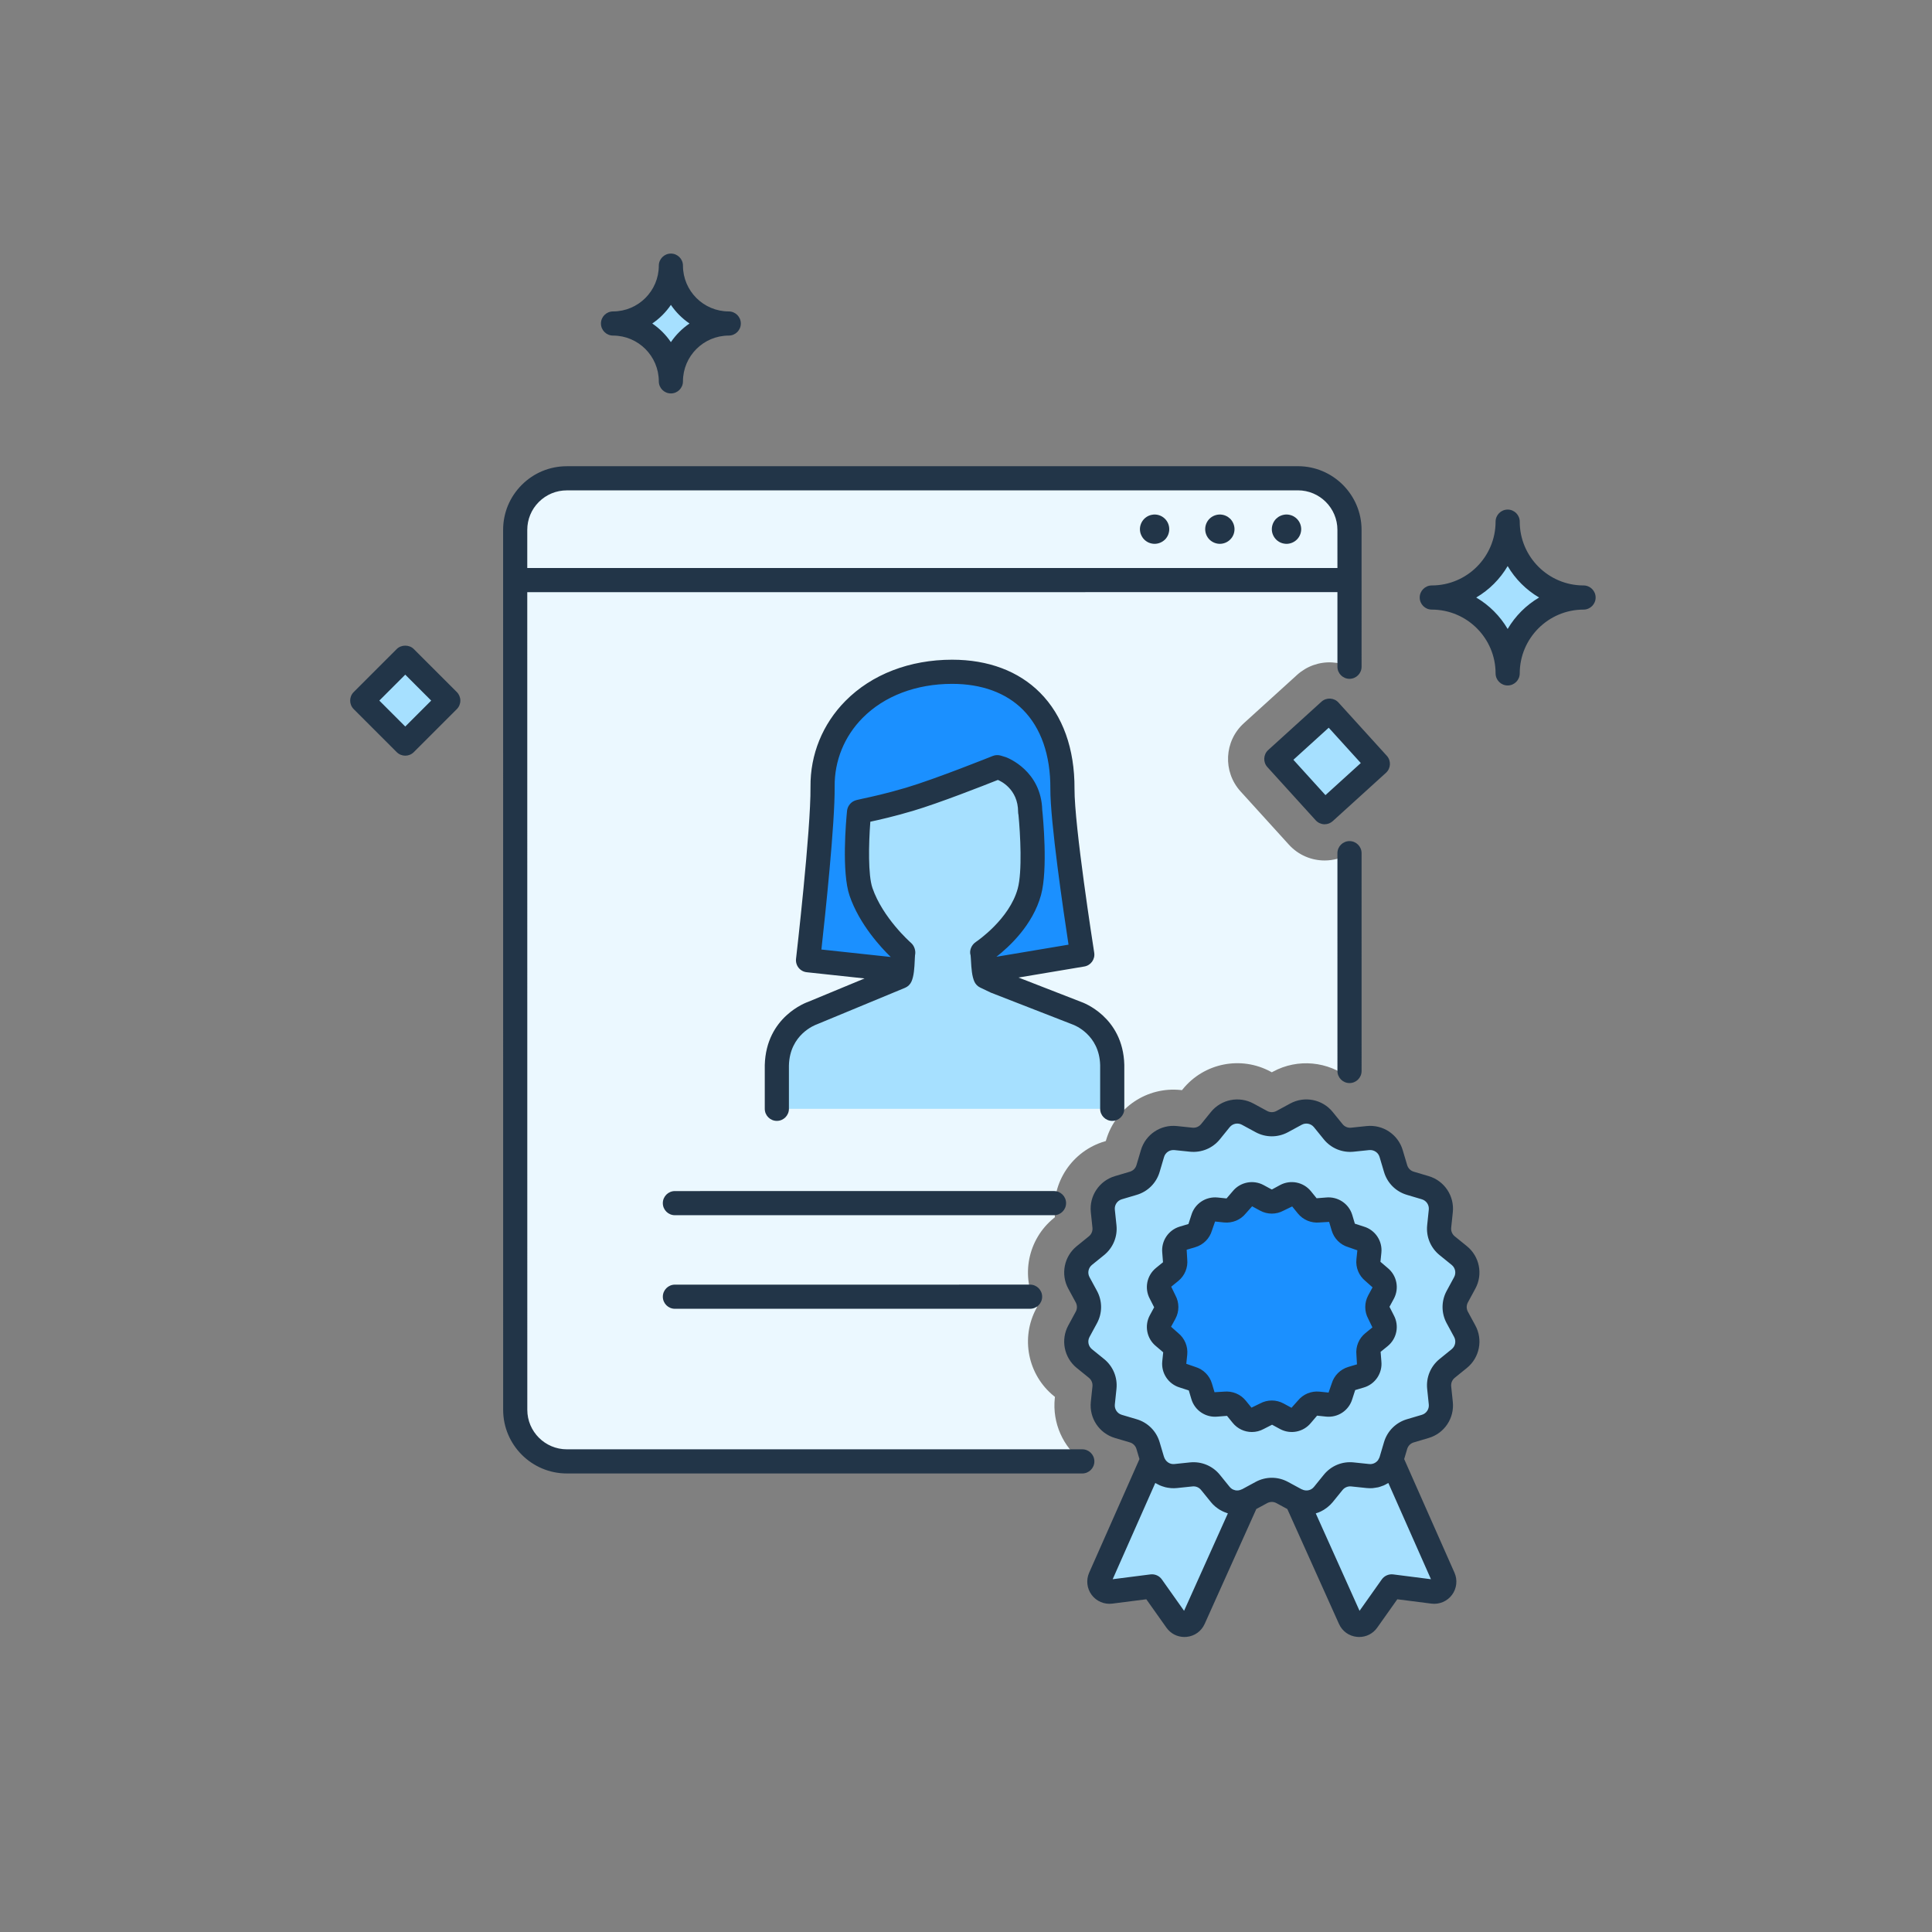 <svg width="160" height="160" viewBox="0 0 160 160" fill="none" xmlns="http://www.w3.org/2000/svg">
<rect x="0" y="0" width="160" height="160" fill="#808080" stroke="none"/>
<path fill-rule="evenodd" clip-rule="evenodd" d="M87.354 115.789L87.365 115.685L87.283 115.618C85.111 113.855 84.503 110.795 85.833 108.34L85.884 108.244L85.834 108.151C84.501 105.693 85.11 102.632 87.282 100.871L87.365 100.804L87.354 100.697C87.062 97.92 88.795 95.324 91.476 94.527L91.579 94.496L91.609 94.395C92.406 91.715 95 89.979 97.782 90.271L97.886 90.282L97.953 90.2C99.716 88.029 102.775 87.42 105.233 88.752L105.327 88.803L105.42 88.752C107.489 87.631 109.974 87.9 111.762 89.3V70.687C111.127 71.07 110.414 71.261 109.702 71.261C108.613 71.261 107.528 70.819 106.739 69.949L102.738 65.542C101.253 63.906 101.376 61.377 103.012 59.892L107.419 55.891C108.205 55.178 109.241 54.804 110.301 54.857C110.812 54.882 111.306 55.009 111.762 55.216V43.879C111.762 41.52 109.85 39.608 107.491 39.608H46.938C44.579 39.608 42.666 41.52 42.666 43.879V116.755C42.666 119.113 44.579 121.026 46.938 121.026H89.631C88.046 119.827 87.137 117.86 87.354 115.789Z" fill="#EBF8FF"/>
<path fill-rule="evenodd" clip-rule="evenodd" d="M50.768 26.792C53.414 26.792 55.559 24.646 55.56 22C55.56 24.646 57.706 26.792 60.352 26.792C57.706 26.792 55.56 28.937 55.56 31.583C55.559 28.937 53.414 26.792 50.768 26.792ZM118.574 49.484C122.045 49.484 124.858 46.671 124.859 43.201C124.859 46.671 127.673 49.484 131.143 49.484C127.673 49.484 124.859 52.297 124.859 55.767C124.858 52.297 122.045 49.484 118.574 49.484ZM109.7 67.261L105.7 62.853L110.107 58.853L114.108 63.26L109.7 67.261ZM30 58.02L33.562 61.582L37.124 58.02L33.562 54.457L30 58.02Z" fill="#A6E0FF"/>
<path fill-rule="evenodd" clip-rule="evenodd" d="M106.188 92.886L107.327 92.268C108.092 91.853 109.044 92.043 109.592 92.719L110.408 93.725C110.793 94.2 111.392 94.448 112 94.385L113.288 94.25C114.154 94.159 114.961 94.699 115.209 95.533L115.578 96.775C115.751 97.361 116.21 97.82 116.796 97.993L118.038 98.362C118.872 98.61 119.412 99.417 119.321 100.283L119.187 101.571C119.123 102.179 119.371 102.778 119.846 103.163L120.852 103.979C121.528 104.527 121.718 105.479 121.303 106.244L120.685 107.383C120.394 107.921 120.394 108.569 120.685 109.106L121.303 110.245C121.718 111.01 121.528 111.963 120.852 112.511L119.846 113.326C119.371 113.711 119.123 114.31 119.187 114.919L119.321 116.207C119.412 117.073 118.872 117.88 118.038 118.127L116.796 118.496C116.21 118.67 115.751 119.128 115.578 119.715L115.225 120.903L119.539 130.65C119.802 131.243 119.316 131.896 118.672 131.814L115.251 131.378L113.24 134.216C112.868 134.742 112.064 134.664 111.8 134.076L107.385 124.251C107.365 124.241 107.346 124.231 107.327 124.221L106.188 123.604C105.65 123.312 105.002 123.312 104.465 123.604L103.326 124.221C103.307 124.231 103.288 124.241 103.269 124.251L98.853 134.076C98.588 134.664 97.785 134.742 97.413 134.216L95.402 131.377L91.981 131.813C91.337 131.895 90.851 131.243 91.113 130.649L95.428 120.903L95.444 120.956C95.618 121.542 96.066 121.982 96.617 122.161C96.066 121.981 95.617 121.541 95.444 120.956L95.075 119.715C94.901 119.128 94.443 118.67 93.856 118.496L92.615 118.127C91.78 117.88 91.241 117.073 91.332 116.207L91.466 114.919C91.53 114.31 91.282 113.711 90.807 113.326L89.801 112.511C89.125 111.963 88.935 111.01 89.35 110.245L89.967 109.106C90.259 108.569 90.259 107.921 89.967 107.383L89.35 106.244C88.935 105.479 89.125 104.527 89.801 103.979L90.807 103.163C91.282 102.778 91.53 102.179 91.466 101.571L91.332 100.283C91.241 99.417 91.78 98.61 92.615 98.362L93.856 97.993C94.443 97.82 94.901 97.361 95.075 96.775L95.444 95.533C95.691 94.699 96.499 94.159 97.364 94.25L98.652 94.385C99.261 94.448 99.86 94.2 100.245 93.725L101.06 92.719C101.608 92.043 102.561 91.853 103.326 92.268L104.465 92.886C105.002 93.177 105.65 93.177 106.188 92.886ZM109.38 123.991C109.456 123.924 109.527 123.851 109.593 123.77L110.149 123.084L109.592 123.77C109.527 123.851 109.456 123.924 109.38 123.991ZM111.426 122.137C111.612 122.096 111.805 122.085 112 122.105L112.184 122.124L112 122.105C111.806 122.085 111.612 122.096 111.426 122.137ZM115.042 121.346C114.917 121.562 114.751 121.747 114.555 121.892C114.751 121.747 114.917 121.562 115.042 121.346ZM101.06 123.77C101.085 123.8 101.11 123.829 101.136 123.857C101.11 123.829 101.085 123.8 101.06 123.77L100.245 122.764C100.026 122.494 99.737 122.297 99.416 122.189C99.737 122.296 100.026 122.493 100.245 122.764L101.06 123.77Z" fill="#A6E0FF"/>
<path fill-rule="evenodd" clip-rule="evenodd" d="M105.824 99.379L106.481 99.023C106.923 98.783 107.472 98.893 107.789 99.283L108.26 99.863C108.482 100.138 108.828 100.281 109.178 100.244L109.922 100.167C110.422 100.114 110.888 100.426 111.031 100.907L111.244 101.624C111.344 101.962 111.609 102.227 111.947 102.327L112.664 102.54C113.145 102.683 113.457 103.149 113.405 103.649L113.327 104.393C113.29 104.743 113.433 105.089 113.708 105.312L114.288 105.782C114.678 106.099 114.788 106.649 114.549 107.09L114.192 107.747C114.024 108.058 114.024 108.432 114.192 108.742L114.549 109.399C114.788 109.841 114.678 110.391 114.288 110.707L113.708 111.178C113.433 111.4 113.29 111.746 113.327 112.097L113.405 112.84C113.457 113.34 113.145 113.806 112.664 113.949L111.947 114.162C111.609 114.262 111.344 114.527 111.244 114.865L111.031 115.582C110.888 116.064 110.422 116.375 109.922 116.323L109.178 116.245C108.828 116.209 108.482 116.352 108.26 116.626L107.789 117.207C107.472 117.597 106.923 117.706 106.481 117.466L105.824 117.11C105.513 116.942 105.139 116.942 104.829 117.11L104.172 117.466C103.73 117.706 103.18 117.597 102.864 117.207L102.393 116.626C102.171 116.352 101.825 116.209 101.474 116.245L100.731 116.323C100.231 116.375 99.765 116.064 99.622 115.582L99.409 114.865C99.309 114.527 99.044 114.262 98.706 114.162L97.989 113.949C97.508 113.806 97.196 113.34 97.248 112.84L97.326 112.097C97.363 111.746 97.22 111.4 96.946 111.178L96.365 110.707C95.974 110.391 95.865 109.841 96.105 109.399L96.461 108.742C96.629 108.432 96.629 108.058 96.461 107.747L96.105 107.09C95.865 106.649 95.974 106.099 96.365 105.782L96.946 105.312C97.22 105.089 97.363 104.743 97.326 104.393L97.248 103.649C97.196 103.149 97.508 102.683 97.989 102.54L98.706 102.327C99.044 102.227 99.309 101.962 99.409 101.624L99.622 100.907C99.765 100.426 100.231 100.114 100.731 100.167L101.474 100.244C101.825 100.281 102.171 100.138 102.393 99.863L102.864 99.283C103.18 98.893 103.73 98.783 104.172 99.023L104.829 99.379C105.139 99.547 105.513 99.547 105.824 99.379Z" fill="#1B90FF"/>
<path fill-rule="evenodd" clip-rule="evenodd" d="M74.301 80.316L66.919 79.522C66.919 79.522 68.159 68.807 68.122 65.153C68.07 59.984 72.359 55.634 78.856 55.634C84.662 55.634 88.016 59.42 87.987 65.314C87.971 68.553 89.631 79.056 89.631 79.056L82.122 80.316" fill="#1B90FF"/>
<path fill-rule="evenodd" clip-rule="evenodd" d="M92.111 91.827V88.207C92.024 84.87 89.184 83.91 89.184 83.91L82.416 81.273L81.606 80.882C81.389 80.382 81.429 79.112 81.355 78.892C81.348 78.872 81.355 78.851 81.372 78.84C81.686 78.629 84.474 76.689 85.249 73.856C85.79 71.878 85.355 67.508 85.329 67.255C85.328 67.247 85.315 67.247 85.315 67.239C85.317 64.538 83.014 63.663 83.014 63.663L82.592 63.533C82.592 63.533 77.83 65.45 75.319 66.194C72.854 66.925 71.269 67.173 71.153 67.238C71.147 67.242 71.144 67.246 71.143 67.253C71.119 67.494 70.678 72.029 71.305 73.856C72.224 76.534 74.535 78.615 74.791 78.839C74.805 78.851 74.81 78.871 74.804 78.889C74.736 79.099 74.789 80.38 74.57 80.882L67.263 83.91C67.263 83.91 64.424 84.87 64.336 88.207V91.827" fill="#A6E0FF"/>
<path fill-rule="evenodd" clip-rule="evenodd" d="M57.102 26.791C56.497 26.379 55.972 25.855 55.56 25.249C55.148 25.855 54.623 26.379 54.018 26.791C54.623 27.204 55.148 27.728 55.56 28.334C55.972 27.728 56.497 27.204 57.102 26.791ZM54.56 31.583C54.56 29.493 52.858 27.791 50.768 27.791C50.215 27.791 49.768 27.344 49.768 26.791C49.768 26.239 50.215 25.791 50.768 25.791C52.858 25.791 54.56 24.09 54.56 22C54.56 21.448 55.008 21 55.56 21C56.112 21 56.56 21.448 56.56 22C56.56 24.09 58.262 25.791 60.352 25.791C60.905 25.791 61.352 26.239 61.352 26.791C61.352 27.344 60.905 27.791 60.352 27.791C58.262 27.791 56.56 29.493 56.56 31.583C56.56 32.135 56.112 32.583 55.56 32.583C55.008 32.583 54.56 32.135 54.56 31.583ZM87.288 98.638C87.84 98.638 88.288 99.086 88.288 99.638C88.288 100.19 87.84 100.638 87.288 100.638L55.892 100.639C55.34 100.639 54.892 100.192 54.892 99.639C54.892 99.087 55.34 98.639 55.892 98.639L87.288 98.638ZM55.893 106.388C55.341 106.388 54.893 106.836 54.893 107.388C54.893 107.94 55.341 108.388 55.893 108.388L85.306 108.387C85.858 108.387 86.306 107.939 86.306 107.387C86.306 106.834 85.858 106.387 85.306 106.387L55.893 106.388ZM44.624 41.571C44.006 42.188 43.666 43.011 43.666 43.886V47.041L110.76 47.038L110.759 43.883C110.759 42.077 109.291 40.608 107.486 40.608H107.485L46.939 40.611C46.065 40.611 45.243 40.952 44.624 41.571ZM89.631 120.026C90.183 120.026 90.631 120.473 90.631 121.026C90.631 121.578 90.183 122.026 89.631 122.026H46.943C44.035 122.026 41.669 119.66 41.669 116.752L41.666 48.041V48.041V48.039V43.886C41.666 42.477 42.214 41.153 43.21 40.157C44.207 39.16 45.531 38.611 46.939 38.611L107.485 38.608H107.486C110.393 38.608 112.759 40.974 112.759 43.883L112.76 55.217C112.76 55.769 112.312 56.217 111.76 56.217C111.208 56.217 110.76 55.769 110.76 55.217V49.038L43.666 49.041L43.669 116.752C43.669 118.557 45.138 120.026 46.943 120.026H89.631ZM95.385 42.635C95.307 42.648 95.23 42.673 95.156 42.703C95.084 42.731 95.011 42.77 94.948 42.815C94.88 42.858 94.817 42.911 94.763 42.965C94.535 43.194 94.404 43.505 94.404 43.825C94.404 43.903 94.413 43.984 94.428 44.062C94.443 44.139 94.467 44.218 94.501 44.291C94.53 44.364 94.569 44.431 94.613 44.499C94.656 44.568 94.705 44.626 94.763 44.684C94.817 44.737 94.88 44.791 94.948 44.834C95.011 44.879 95.084 44.917 95.157 44.947C95.23 44.975 95.307 44.999 95.385 45.014C95.463 45.029 95.54 45.038 95.618 45.038C95.939 45.038 96.249 44.907 96.478 44.684C96.536 44.626 96.585 44.568 96.629 44.499C96.672 44.431 96.711 44.364 96.74 44.291C96.769 44.218 96.793 44.139 96.808 44.062C96.827 43.984 96.832 43.901 96.832 43.825C96.832 43.504 96.706 43.193 96.477 42.965C96.196 42.682 95.779 42.551 95.385 42.635ZM101.484 42.702C101.557 42.731 101.63 42.77 101.698 42.814C101.761 42.857 101.824 42.911 101.883 42.964C102.106 43.192 102.237 43.503 102.237 43.824C102.237 43.901 102.228 43.984 102.213 44.062C102.198 44.14 102.174 44.217 102.145 44.29C102.111 44.363 102.077 44.431 102.033 44.499C101.985 44.567 101.936 44.625 101.878 44.684C101.654 44.907 101.344 45.038 101.023 45.038C100.702 45.038 100.392 44.907 100.164 44.684C99.936 44.456 99.809 44.144 99.809 43.824C99.809 43.503 99.936 43.192 100.163 42.964C100.445 42.683 100.863 42.552 101.261 42.634C101.339 42.648 101.411 42.673 101.484 42.702ZM107.216 42.814C107.153 42.77 107.08 42.731 107.007 42.702C106.934 42.673 106.856 42.648 106.779 42.634C106.624 42.6 106.463 42.6 106.303 42.634C106.23 42.648 106.153 42.673 106.08 42.702C106.007 42.731 105.934 42.77 105.865 42.814C105.802 42.858 105.739 42.911 105.681 42.964C105.458 43.193 105.327 43.504 105.327 43.824C105.327 44.145 105.458 44.456 105.686 44.684C105.739 44.737 105.802 44.791 105.871 44.834C105.934 44.878 106.007 44.917 106.08 44.946C106.153 44.975 106.23 45 106.308 45.014C106.385 45.028 106.463 45.039 106.541 45.039C106.862 45.039 107.177 44.907 107.401 44.684C107.629 44.456 107.76 44.145 107.76 43.824C107.76 43.504 107.629 43.192 107.401 42.964C107.347 42.911 107.284 42.858 107.216 42.814ZM122.254 49.484C123.328 50.115 124.227 51.014 124.858 52.088C125.489 51.014 126.388 50.115 127.462 49.484C126.388 48.853 125.489 47.954 124.858 46.88C124.227 47.954 123.328 48.853 122.254 49.484ZM125.858 43.201C125.859 46.114 128.23 48.484 131.143 48.484C131.695 48.484 132.143 48.932 132.143 49.484C132.143 50.036 131.695 50.484 131.143 50.484C128.23 50.484 125.859 52.854 125.858 55.768C125.858 56.319 125.41 56.767 124.858 56.767C124.306 56.767 123.858 56.319 123.858 55.767C123.858 52.854 121.487 50.484 118.574 50.484C118.022 50.484 117.574 50.036 117.574 49.484C117.574 48.932 118.022 48.484 118.574 48.484C121.487 48.484 123.858 46.114 123.858 43.201C123.858 42.649 124.306 42.201 124.858 42.201C125.41 42.201 125.858 42.649 125.858 43.201ZM109.769 65.849L107.113 62.922L110.039 60.266L112.695 63.192L109.769 65.849ZM109.436 58.113L105.028 62.114C104.619 62.485 104.588 63.117 104.959 63.526L108.96 67.933C109.139 68.13 109.387 68.247 109.652 68.261C109.66 68.261 109.668 68.261 109.676 68.261L109.688 68.262L109.701 68.262C109.949 68.262 110.188 68.169 110.373 68.002L114.78 64.001C115.189 63.63 115.22 62.997 114.848 62.589L110.848 58.182C110.477 57.773 109.845 57.742 109.436 58.113ZM31.414 58.02L33.562 60.168L35.71 58.02L33.562 55.872L31.414 58.02ZM32.855 53.751C33.23 53.376 33.894 53.376 34.269 53.751L37.832 57.313C38.019 57.501 38.124 57.755 38.124 58.02C38.124 58.285 38.019 58.54 37.832 58.727L34.269 62.289C34.074 62.484 33.818 62.582 33.562 62.582C33.306 62.582 33.05 62.484 32.855 62.289L29.293 58.727C28.902 58.336 28.902 57.704 29.293 57.313L32.855 53.751ZM111.76 69.656C111.208 69.656 110.76 70.104 110.76 70.656L110.761 88.695C110.761 89.247 111.209 89.695 111.761 89.695C112.313 89.695 112.761 89.247 112.761 88.695L112.76 70.656C112.76 70.104 112.312 69.656 111.76 69.656ZM119.217 112.549L120.222 111.734C120.524 111.489 120.609 111.063 120.424 110.722L119.806 109.583C119.352 108.745 119.352 107.745 119.806 106.906L120.423 105.768C120.609 105.426 120.524 105 120.222 104.755L119.216 103.94C118.476 103.339 118.093 102.415 118.192 101.467L118.326 100.179C118.367 99.792 118.126 99.431 117.753 99.321L116.512 98.952C115.597 98.681 114.89 97.974 114.619 97.059L114.25 95.818C114.14 95.445 113.782 95.208 113.392 95.245L112.103 95.379C111.158 95.477 110.232 95.096 109.631 94.355L108.815 93.349C108.57 93.047 108.144 92.962 107.804 93.147L106.665 93.765H106.664C105.826 94.218 104.826 94.218 103.989 93.765L102.849 93.147C102.508 92.961 102.081 93.046 101.837 93.349L101.022 94.355C100.42 95.096 99.494 95.475 98.548 95.379L97.261 95.245C96.866 95.207 96.513 95.445 96.402 95.817L96.034 97.06C95.763 97.973 95.055 98.681 94.141 98.952L92.9 99.32C92.527 99.431 92.285 99.792 92.326 100.179L92.461 101.467C92.56 102.415 92.177 103.339 91.437 103.94L90.43 104.755C90.128 105 90.044 105.426 90.229 105.767L90.847 106.906C91.301 107.745 91.301 108.745 90.847 109.583L90.229 110.722C90.044 111.063 90.128 111.489 90.43 111.734L91.436 112.549C92.177 113.15 92.56 114.074 92.461 115.023L92.326 116.311C92.285 116.697 92.527 117.058 92.899 117.169L94.141 117.537C95.056 117.809 95.763 118.517 96.034 119.43L96.386 120.616C96.386 120.617 96.387 120.618 96.387 120.619C96.513 121.045 96.879 121.288 97.261 121.245L98.549 121.11C99.495 121.012 100.421 121.394 101.022 122.134L101.837 123.14C101.897 123.214 101.969 123.275 102.047 123.322C102.112 123.36 102.182 123.385 102.255 123.403C102.268 123.407 102.279 123.415 102.292 123.418C102.466 123.454 102.654 123.432 102.825 123.345C102.829 123.343 102.833 123.342 102.838 123.34C102.841 123.339 102.844 123.339 102.847 123.338C102.855 123.336 102.863 123.334 102.87 123.33L103.988 122.724C104.407 122.497 104.867 122.383 105.326 122.383C105.786 122.383 106.246 122.497 106.665 122.725L107.783 123.33C107.79 123.334 107.798 123.336 107.806 123.338C107.81 123.339 107.814 123.34 107.819 123.341C107.822 123.342 107.825 123.344 107.828 123.345C108.085 123.473 108.377 123.459 108.607 123.321C108.684 123.274 108.756 123.214 108.815 123.141L109.631 122.134C110.23 121.394 111.153 121.008 112.104 121.11L113.392 121.245C113.678 121.276 113.952 121.149 114.12 120.928L114.121 120.927C114.122 120.926 114.123 120.925 114.124 120.924C114.129 120.917 114.134 120.909 114.138 120.901C114.14 120.895 114.143 120.889 114.146 120.882C114.15 120.871 114.155 120.86 114.161 120.85C114.195 120.793 114.231 120.737 114.25 120.672C114.25 120.672 114.25 120.672 114.25 120.671C114.25 120.671 114.25 120.671 114.25 120.67L114.251 120.669L114.252 120.668L114.619 119.43C114.889 118.517 115.597 117.809 116.511 117.537L117.753 117.169C118.126 117.058 118.367 116.697 118.326 116.311L118.192 115.023C118.093 114.074 118.476 113.149 119.217 112.549ZM115.377 130.385L118.506 130.784L114.977 122.815C114.971 122.819 114.965 122.822 114.959 122.826C114.945 122.834 114.931 122.841 114.916 122.848C114.902 122.854 114.888 122.861 114.874 122.869C114.779 122.924 114.683 122.979 114.581 123.022C114.54 123.04 114.496 123.05 114.454 123.066L114.446 123.069C114.345 123.107 114.244 123.145 114.139 123.17C114.106 123.178 114.072 123.182 114.039 123.187L114.019 123.189C114.003 123.192 113.987 123.194 113.971 123.197C113.948 123.201 113.925 123.205 113.903 123.209C113.826 123.223 113.75 123.237 113.671 123.242C113.514 123.253 113.355 123.251 113.194 123.234H113.183L111.896 123.099C111.628 123.072 111.358 123.181 111.185 123.394L110.369 124.4C110.245 124.553 110.104 124.684 109.957 124.804C109.924 124.832 109.89 124.858 109.856 124.883C109.705 124.995 109.549 125.095 109.382 125.173L109.381 125.174C109.246 125.237 109.108 125.291 108.966 125.331L112.592 133.401L114.434 130.799C114.648 130.499 115.009 130.341 115.377 130.385ZM96.218 130.799L98.06 133.401L101.687 125.331C101.656 125.322 101.625 125.31 101.594 125.298L101.594 125.298L101.569 125.288C101.559 125.284 101.549 125.28 101.539 125.276C101.493 125.26 101.447 125.244 101.402 125.226C101.302 125.185 101.205 125.137 101.111 125.084C101.102 125.079 101.092 125.074 101.083 125.069L101.071 125.063C101.062 125.058 101.054 125.054 101.045 125.049C101.039 125.046 101.033 125.042 101.026 125.039C101.014 125.032 101.003 125.025 100.991 125.018C100.895 124.959 100.805 124.891 100.715 124.819C100.702 124.809 100.688 124.799 100.675 124.789C100.664 124.781 100.653 124.772 100.642 124.764C100.632 124.756 100.622 124.748 100.613 124.74C100.496 124.637 100.385 124.525 100.284 124.4L99.468 123.394C99.295 123.181 99.031 123.069 98.757 123.099L97.469 123.234C97.302 123.251 97.136 123.252 96.973 123.24C96.965 123.24 96.956 123.238 96.948 123.237C96.94 123.235 96.931 123.234 96.923 123.233C96.778 123.219 96.635 123.198 96.496 123.163C96.483 123.16 96.47 123.155 96.457 123.151C96.445 123.146 96.432 123.142 96.419 123.138C96.293 123.102 96.168 123.062 96.049 123.009C96.041 123.005 96.032 123.002 96.024 122.997C96.01 122.99 95.997 122.983 95.983 122.975C95.969 122.968 95.955 122.96 95.941 122.953L95.901 122.934C95.824 122.896 95.748 122.859 95.676 122.814L92.148 130.784L95.276 130.385C95.318 130.38 95.36 130.378 95.402 130.378C95.724 130.378 96.029 130.533 96.218 130.799ZM121.565 107.859C121.434 108.101 121.433 108.388 121.564 108.629L122.182 109.768C122.826 110.956 122.532 112.436 121.482 113.288L120.476 114.103C120.263 114.276 120.153 114.542 120.181 114.815L120.316 116.103C120.456 117.447 119.618 118.702 118.322 119.086L117.081 119.454C116.818 119.532 116.614 119.736 116.536 119.999L116.288 120.834L120.454 130.245C120.721 130.848 120.642 131.552 120.247 132.082C119.853 132.611 119.201 132.889 118.545 132.806L115.72 132.445L114.056 134.794C113.707 135.287 113.16 135.568 112.566 135.568C112.506 135.568 112.444 135.565 112.383 135.559C111.72 135.495 111.16 135.094 110.888 134.486L106.611 124.971L105.711 124.483C105.47 124.351 105.182 124.352 104.941 124.483L104.042 124.971L99.765 134.486C99.492 135.093 98.933 135.495 98.271 135.559C98.209 135.565 98.147 135.568 98.086 135.568C97.493 135.568 96.946 135.287 96.597 134.794L94.933 132.445L92.107 132.806C91.45 132.887 90.8 132.611 90.406 132.082C90.011 131.553 89.932 130.849 90.199 130.245L94.365 120.835L94.117 119.999C94.038 119.736 93.835 119.532 93.572 119.454L92.33 119.086C91.035 118.701 90.197 117.447 90.337 116.103L90.472 114.815C90.5 114.542 90.39 114.276 90.177 114.103L89.171 113.288C88.121 112.436 87.826 110.956 88.471 109.768L89.089 108.629C89.219 108.389 89.219 108.101 89.088 107.859L88.471 106.721C87.826 105.533 88.121 104.053 89.171 103.202L90.178 102.386C90.39 102.214 90.5 101.948 90.472 101.675L90.337 100.387C90.197 99.042 91.035 97.788 92.331 97.403L93.572 97.035C93.835 96.957 94.038 96.754 94.117 96.491L94.485 95.249C94.869 93.953 96.114 93.113 97.469 93.255L98.756 93.39C99.027 93.417 99.295 93.309 99.469 93.095L100.284 92.089C101.135 91.04 102.614 90.746 103.803 91.389L104.942 92.007C105.182 92.137 105.471 92.136 105.711 92.007L106.849 91.389C108.039 90.744 109.518 91.039 110.369 92.089L111.185 93.095C111.357 93.309 111.622 93.42 111.895 93.39L113.184 93.255C114.533 93.115 115.784 93.953 116.167 95.249L116.536 96.49C116.614 96.753 116.818 96.957 117.08 97.034L118.322 97.403C119.618 97.787 120.456 99.042 120.316 100.387L120.181 101.675C120.153 101.947 120.263 102.213 120.476 102.386L121.482 103.202C122.532 104.053 122.826 105.533 122.181 106.721L121.565 107.859ZM113.313 109.218L113.658 109.93L113.078 110.401C112.538 110.838 112.26 111.511 112.333 112.2L112.379 112.99L111.662 113.203C110.998 113.401 110.483 113.915 110.285 114.581L110.026 115.328L109.282 115.25C108.593 115.18 107.92 115.457 107.483 115.996L106.957 116.587L106.301 116.231C105.996 116.066 105.661 115.983 105.326 115.983C104.992 115.983 104.657 116.065 104.353 116.231L103.641 116.576L103.17 115.995C102.733 115.457 102.057 115.181 101.37 115.25L100.581 115.297L100.368 114.581C100.171 113.916 99.656 113.401 98.99 113.202L98.243 112.944L98.321 112.2C98.393 111.51 98.114 110.837 97.575 110.401L96.983 109.875L97.34 109.219C97.671 108.609 97.671 107.881 97.34 107.27L96.995 106.559L97.575 106.088C98.114 105.651 98.393 104.978 98.321 104.288L98.274 103.498L98.99 103.286C99.656 103.089 100.171 102.573 100.368 101.908L100.627 101.161L101.371 101.239C102.061 101.305 102.733 101.031 103.169 100.493L103.695 99.901L104.352 100.258C104.962 100.589 105.691 100.589 106.3 100.258L107.012 99.912L107.482 100.492C107.919 101.031 108.594 101.307 109.283 101.239L110.072 101.191L110.285 101.909C110.483 102.574 110.998 103.089 111.663 103.285L112.41 103.545L112.333 104.287C112.26 104.976 112.538 105.649 113.078 106.088L113.669 106.613L113.313 107.271C112.982 107.881 112.982 108.609 113.313 109.218ZM114.918 105.005L114.322 104.496L114.399 103.753C114.501 102.774 113.891 101.861 112.948 101.581L112.203 101.34L111.99 100.622C111.709 99.68 110.794 99.076 109.818 99.172L109.037 99.234L108.566 98.653C107.946 97.888 106.868 97.675 106.004 98.144L105.347 98.501H105.342C105.332 98.501 105.305 98.499 105.306 98.501L104.648 98.144C103.784 97.677 102.707 97.891 102.088 98.653L101.578 99.249L100.835 99.172C99.852 99.076 98.944 99.68 98.664 100.622L98.421 101.368L97.705 101.581C96.762 101.861 96.152 102.774 96.254 103.753L96.315 104.534L95.735 105.005C94.971 105.625 94.757 106.702 95.226 107.566L95.582 108.265L95.225 108.923C94.757 109.787 94.971 110.864 95.735 111.484L96.332 111.992L96.254 112.736C96.152 113.715 96.762 114.628 97.705 114.908L98.451 115.15L98.664 115.866C98.944 116.809 99.852 117.417 100.835 117.317L101.616 117.255L102.087 117.836C102.487 118.329 103.076 118.593 103.676 118.593C104.007 118.593 104.341 118.512 104.648 118.345L105.348 117.989L106.004 118.345C106.87 118.814 107.946 118.6 108.566 117.836L109.075 117.239L109.818 117.317C110.806 117.417 111.709 116.809 111.99 115.866L112.231 115.12L112.948 114.907C113.892 114.628 114.501 113.714 114.399 112.736L114.337 111.954L114.917 111.484C115.682 110.864 115.896 109.787 115.427 108.922L115.071 108.223L115.427 107.567C115.897 106.702 115.683 105.625 114.918 105.005ZM86.32 67.131C86.373 67.642 86.795 71.995 86.213 74.12C85.532 76.611 83.572 78.414 82.521 79.235L88.491 78.233C88.077 75.525 86.972 68.035 86.986 65.308C87 62.542 86.214 60.283 84.714 58.776C83.32 57.375 81.294 56.634 78.855 56.634C75.872 56.634 73.237 57.636 71.437 59.454C69.922 60.985 69.1 63.005 69.122 65.143C69.152 68.194 68.333 75.867 68.025 78.635L73.766 79.253V79.252C72.967 78.477 71.172 76.552 70.359 74.181C69.688 72.225 70.065 67.984 70.148 67.154C70.179 66.835 70.371 66.536 70.648 66.374C70.83 66.272 70.962 66.244 71.447 66.141L71.45 66.14L71.482 66.133C72.158 65.988 73.391 65.722 75.034 65.235C77.471 64.513 82.171 62.624 82.218 62.605C82.432 62.52 82.668 62.511 82.887 62.578L83.309 62.708C83.486 62.773 86.226 63.851 86.313 67.078C86.315 67.088 86.316 67.097 86.317 67.107C86.318 67.115 86.319 67.123 86.32 67.131ZM93.11 91.827C93.11 92.379 92.663 92.827 92.11 92.827C91.558 92.827 91.11 92.379 91.11 91.827V88.207C91.043 85.665 88.944 84.886 88.855 84.854L82.052 82.204L81.17 81.782C80.955 81.678 80.783 81.5 80.688 81.281C80.494 80.833 80.448 80.242 80.409 79.516C80.407 79.484 80.406 79.453 80.404 79.424C80.398 79.295 80.392 79.187 80.381 79.117C80.257 78.754 80.43 78.262 80.822 78.004C80.927 77.934 83.592 76.12 84.284 73.592C84.669 72.187 84.499 69.061 84.346 67.487C84.326 67.407 84.315 67.324 84.315 67.239C84.316 65.322 82.82 64.663 82.65 64.595L82.638 64.591C81.508 65.041 77.775 66.509 75.603 67.153C74.021 67.622 72.808 67.893 72.077 68.051C71.935 69.909 71.887 72.473 72.25 73.532C73.099 76.004 75.354 78.004 75.45 78.088C75.728 78.332 75.859 78.752 75.778 79.114C75.771 79.175 75.767 79.261 75.763 79.362C75.762 79.398 75.76 79.436 75.758 79.476C75.728 80.193 75.686 80.824 75.487 81.281C75.384 81.518 75.192 81.706 74.953 81.806L67.646 84.833C67.502 84.886 65.402 85.665 65.335 88.234V91.827C65.335 92.379 64.887 92.827 64.335 92.827C63.783 92.827 63.335 92.379 63.335 91.827V88.207C63.441 84.192 66.799 83.011 66.942 82.962L71.599 81.031L66.811 80.516C66.546 80.488 66.303 80.354 66.136 80.146C65.97 79.938 65.894 79.672 65.924 79.407C65.937 79.3 67.158 68.713 67.122 65.163C67.094 62.487 68.122 59.96 70.016 58.047C72.194 55.846 75.334 54.634 78.855 54.634C81.838 54.634 84.355 55.578 86.132 57.365C88.016 59.258 89.003 62.009 88.986 65.319C88.971 68.369 90.529 78.329 90.615 78.877L90.618 78.9C90.704 79.442 90.337 79.952 89.796 80.042L84.35 80.956L89.546 82.978C89.646 83.011 93.005 84.192 93.11 88.181V91.827Z" fill="#223548"/>
</svg>
